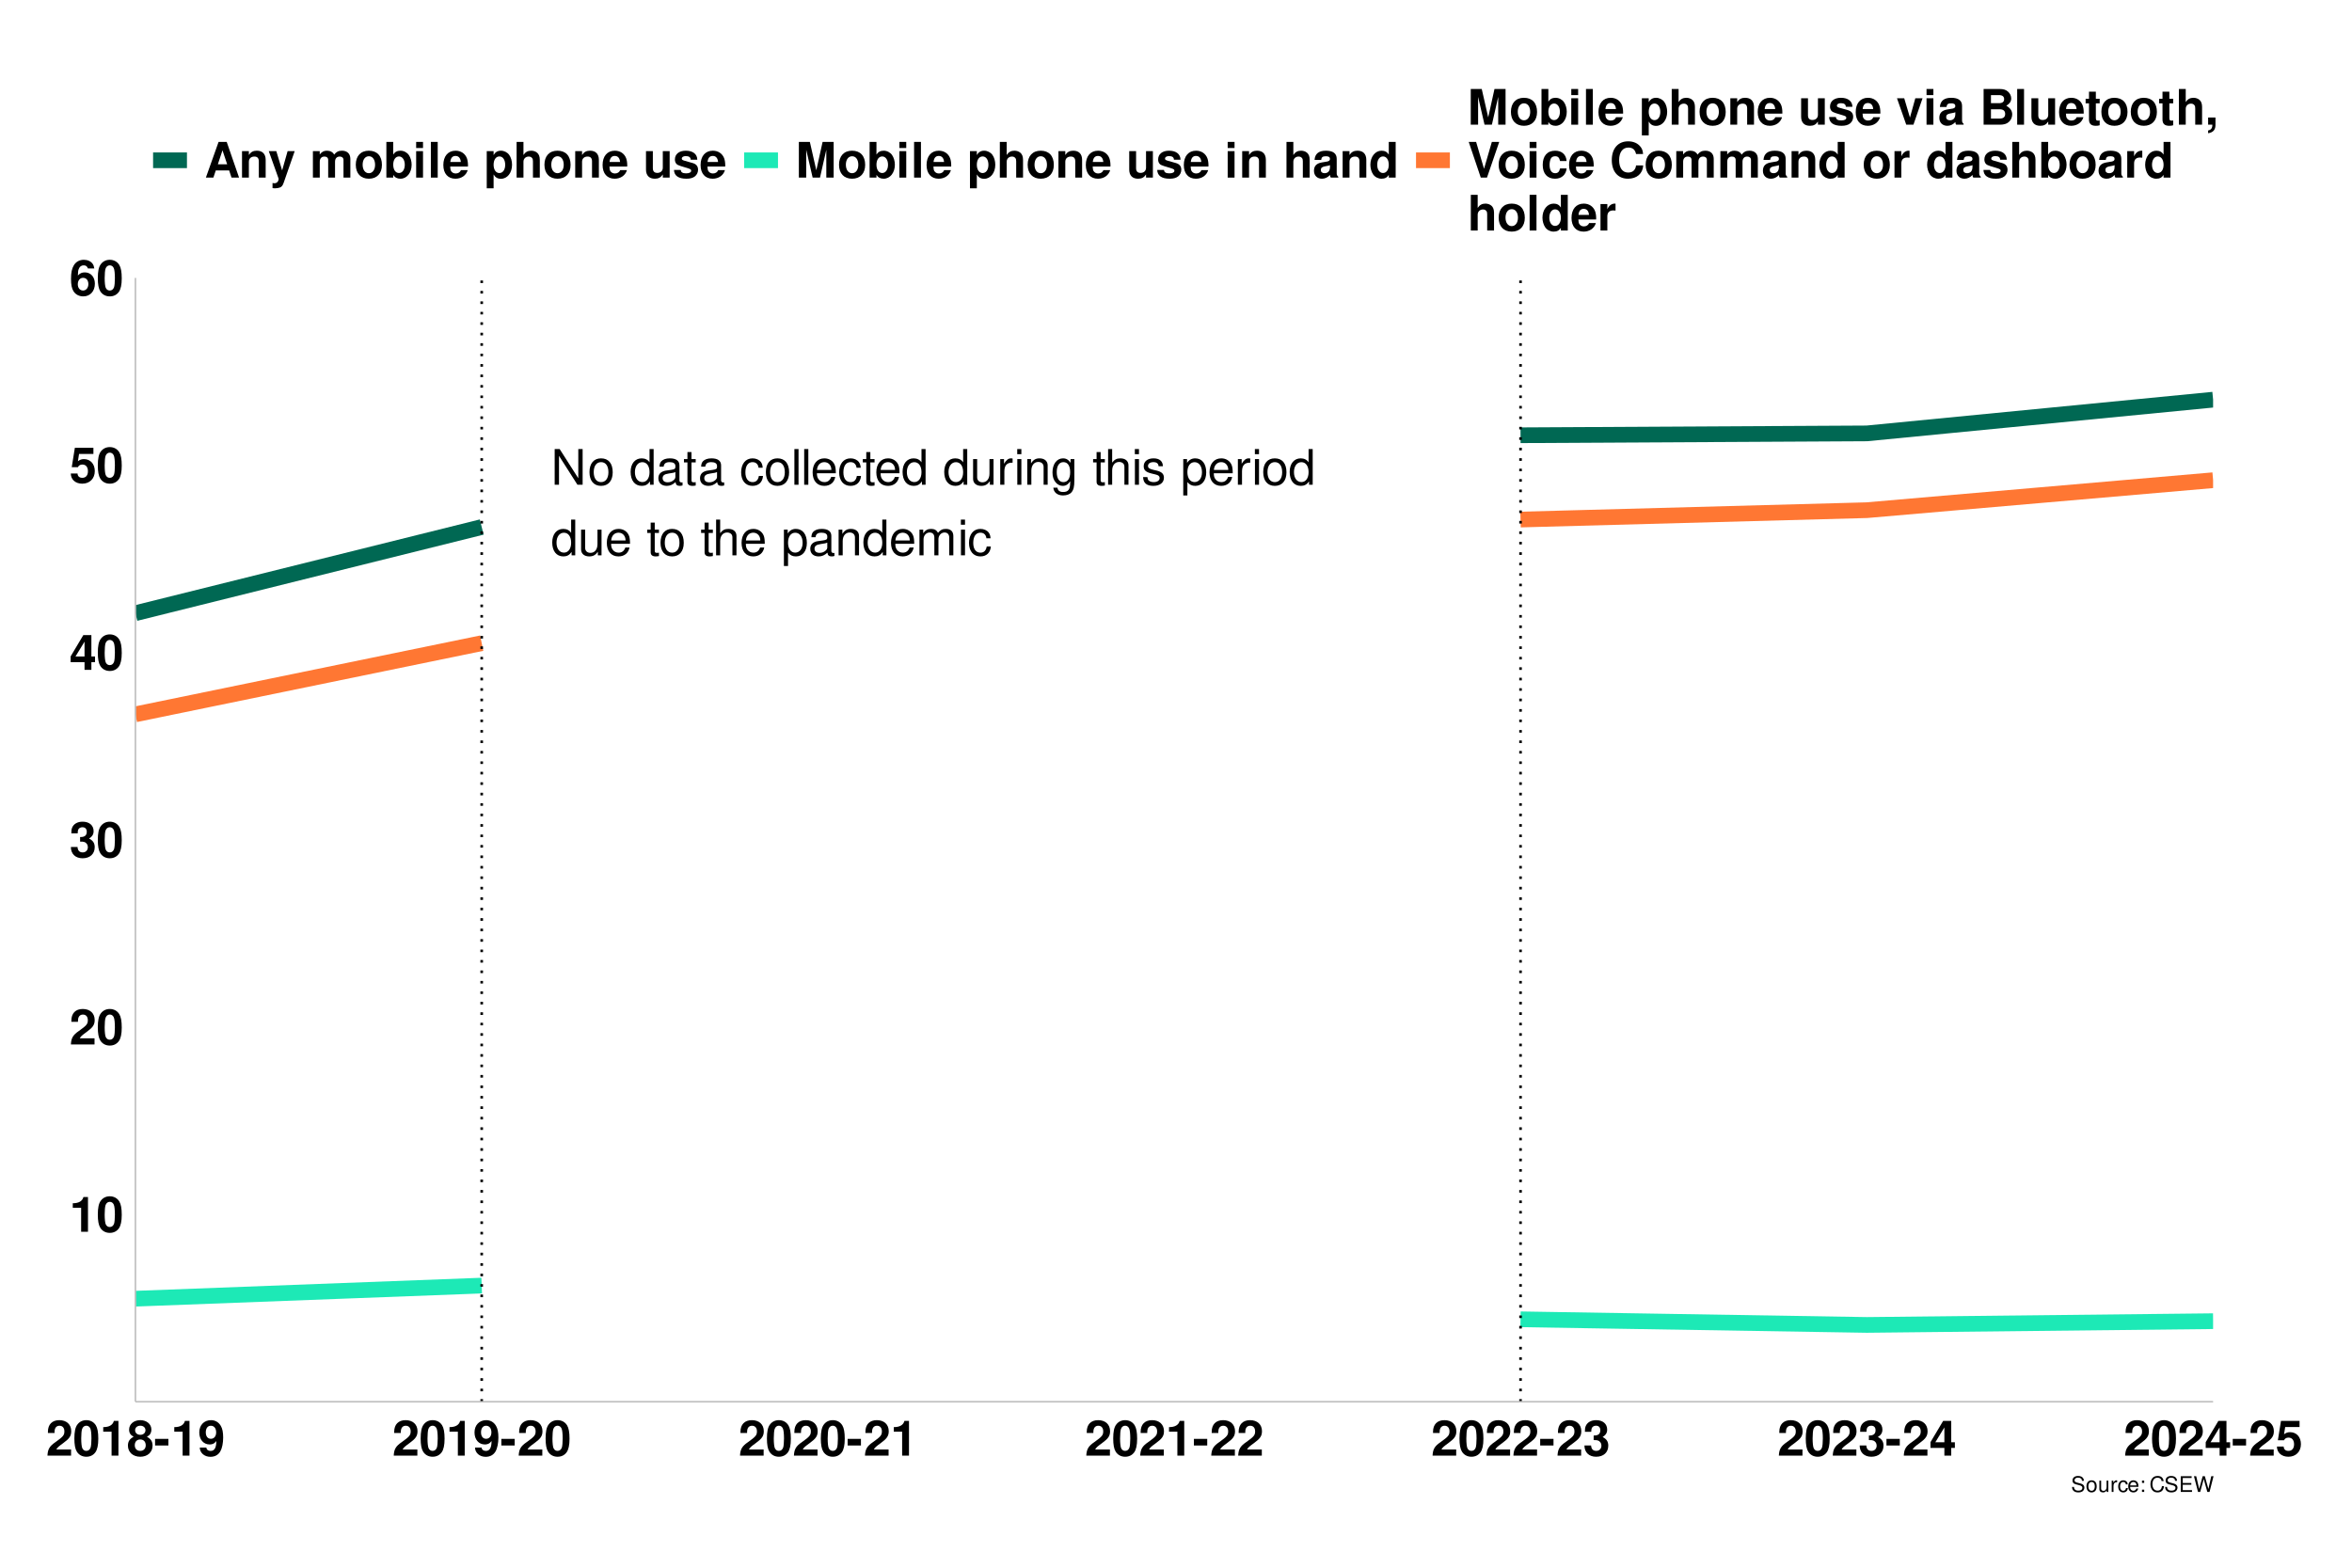 <?xml version="1.0" encoding="UTF-8"?>
<svg xmlns="http://www.w3.org/2000/svg" xmlns:xlink="http://www.w3.org/1999/xlink" width="960" height="640" viewBox="0 0 960 640">
<defs>
<g>
<g id="glyph-0-0">
<path d="M 12.922 -14.578 L 11.156 -14.578 L 11.156 -2.656 L 3.547 -14.578 L 1.516 -14.578 L 1.516 0 L 3.281 0 L 3.281 -11.812 L 10.812 0 L 12.922 0 Z M 12.922 -14.578 "/>
</g>
<g id="glyph-0-1">
<path d="M 5.438 -10.781 C 2.484 -10.781 0.719 -8.688 0.719 -5.156 C 0.719 -1.625 2.484 0.453 5.453 0.453 C 8.422 0.453 10.203 -1.641 10.203 -5.078 C 10.203 -8.719 8.484 -10.781 5.438 -10.781 Z M 5.453 -9.234 C 7.344 -9.234 8.453 -7.703 8.453 -5.094 C 8.453 -2.625 7.297 -1.078 5.453 -1.078 C 3.594 -1.078 2.453 -2.625 2.453 -5.156 C 2.453 -7.703 3.594 -9.234 5.453 -9.234 Z M 5.453 -9.234 "/>
</g>
<g id="glyph-0-2">
</g>
<g id="glyph-0-3">
<path d="M 9.906 -14.578 L 8.234 -14.578 L 8.234 -9.156 C 7.547 -10.219 6.422 -10.781 5.016 -10.781 C 2.297 -10.781 0.516 -8.594 0.516 -5.266 C 0.516 -1.719 2.234 0.453 5.078 0.453 C 6.516 0.453 7.516 -0.078 8.422 -1.375 L 8.422 0 L 9.906 0 Z M 5.297 -9.219 C 7.094 -9.219 8.234 -7.641 8.234 -5.125 C 8.234 -2.703 7.078 -1.094 5.312 -1.094 C 3.484 -1.094 2.266 -2.719 2.266 -5.156 C 2.266 -7.594 3.484 -9.219 5.297 -9.219 Z M 5.297 -9.219 "/>
</g>
<g id="glyph-0-4">
<path d="M 10.703 -0.984 C 10.516 -0.938 10.438 -0.938 10.344 -0.938 C 9.766 -0.938 9.438 -1.234 9.438 -1.766 L 9.438 -7.922 C 9.438 -9.781 8.078 -10.781 5.5 -10.781 C 3.953 -10.781 2.734 -10.344 2.016 -9.562 C 1.547 -9.016 1.344 -8.422 1.297 -7.375 L 2.984 -7.375 C 3.125 -8.656 3.875 -9.234 5.438 -9.234 C 6.953 -9.234 7.781 -8.688 7.781 -7.688 L 7.781 -7.234 C 7.766 -6.516 7.406 -6.266 6.047 -6.078 C 3.688 -5.781 3.312 -5.703 2.688 -5.438 C 1.453 -4.922 0.844 -4 0.844 -2.641 C 0.844 -0.734 2.156 0.453 4.281 0.453 C 5.594 0.453 6.656 0 7.844 -1.078 C 7.953 0 8.484 0.453 9.562 0.453 C 9.922 0.453 10.141 0.422 10.703 0.281 Z M 7.781 -3.297 C 7.781 -2.734 7.625 -2.406 7.125 -1.938 C 6.438 -1.312 5.625 -1 4.641 -1 C 3.344 -1 2.578 -1.625 2.578 -2.688 C 2.578 -3.781 3.297 -4.344 5.094 -4.594 C 6.875 -4.844 7.219 -4.922 7.781 -5.188 Z M 7.781 -3.297 "/>
</g>
<g id="glyph-0-5">
<path d="M 5.078 -10.484 L 3.359 -10.484 L 3.359 -13.359 L 1.703 -13.359 L 1.703 -10.484 L 0.281 -10.484 L 0.281 -9.125 L 1.703 -9.125 L 1.703 -1.203 C 1.703 -0.125 2.422 0.453 3.719 0.453 C 4.156 0.453 4.516 0.422 5.078 0.312 L 5.078 -1.078 C 4.844 -1.016 4.625 -1 4.281 -1 C 3.562 -1 3.359 -1.203 3.359 -1.938 L 3.359 -9.125 L 5.078 -9.125 Z M 5.078 -10.484 "/>
</g>
<g id="glyph-0-6">
<path d="M 9.422 -6.953 C 9.344 -7.984 9.125 -8.641 8.719 -9.219 C 8 -10.203 6.734 -10.781 5.281 -10.781 C 2.438 -10.781 0.625 -8.547 0.625 -5.062 C 0.625 -1.688 2.422 0.453 5.266 0.453 C 7.766 0.453 9.344 -1.047 9.547 -3.594 L 7.859 -3.594 C 7.578 -1.922 6.719 -1.078 5.297 -1.078 C 3.453 -1.078 2.359 -2.578 2.359 -5.062 C 2.359 -7.688 3.438 -9.234 5.266 -9.234 C 6.656 -9.234 7.547 -8.422 7.734 -6.953 Z M 9.422 -6.953 "/>
</g>
<g id="glyph-0-7">
<path d="M 3.047 -14.578 L 1.359 -14.578 L 1.359 0 L 3.047 0 Z M 3.047 -14.578 "/>
</g>
<g id="glyph-0-8">
<path d="M 10.266 -4.688 C 10.266 -6.281 10.141 -7.234 9.844 -8.016 C 9.156 -9.734 7.562 -10.781 5.594 -10.781 C 2.688 -10.781 0.797 -8.562 0.797 -5.094 C 0.797 -1.641 2.594 0.453 5.562 0.453 C 7.953 0.453 9.625 -0.906 10.047 -3.188 L 8.359 -3.188 C 7.906 -1.797 6.953 -1.078 5.625 -1.078 C 4.562 -1.078 3.656 -1.562 3.094 -2.438 C 2.703 -3.047 2.562 -3.641 2.547 -4.688 Z M 2.578 -6.047 C 2.719 -7.984 3.906 -9.234 5.578 -9.234 C 7.281 -9.234 8.453 -7.922 8.453 -6.047 Z M 2.578 -6.047 "/>
</g>
<g id="glyph-0-9">
<path d="M 9.641 0 L 9.641 -10.484 L 7.984 -10.484 L 7.984 -4.547 C 7.984 -2.406 6.859 -1 5.125 -1 C 3.797 -1 2.953 -1.797 2.953 -3.062 L 2.953 -10.484 L 1.297 -10.484 L 1.297 -2.406 C 1.297 -0.656 2.594 0.453 4.641 0.453 C 6.188 0.453 7.156 -0.078 8.141 -1.453 L 8.141 0 Z M 9.641 0 "/>
</g>
<g id="glyph-0-10">
<path d="M 1.375 -10.484 L 1.375 0 L 3.062 0 L 3.062 -5.438 C 3.078 -7.953 4.125 -9.078 6.422 -9.016 L 6.422 -10.719 C 6.141 -10.766 5.984 -10.781 5.781 -10.781 C 4.703 -10.781 3.875 -10.141 2.922 -8.578 L 2.922 -10.484 Z M 1.375 -10.484 "/>
</g>
<g id="glyph-0-11">
<path d="M 3 -10.484 L 1.344 -10.484 L 1.344 0 L 3 0 Z M 3 -14.578 L 1.312 -14.578 L 1.312 -12.484 L 3 -12.484 Z M 3 -14.578 "/>
</g>
<g id="glyph-0-12">
<path d="M 1.406 -10.484 L 1.406 0 L 3.078 0 L 3.078 -5.781 C 3.078 -7.922 4.203 -9.312 5.922 -9.312 C 7.234 -9.312 8.078 -8.516 8.078 -7.266 L 8.078 0 L 9.734 0 L 9.734 -7.922 C 9.734 -9.656 8.438 -10.781 6.422 -10.781 C 4.859 -10.781 3.859 -10.188 2.938 -8.719 L 2.938 -10.484 Z M 1.406 -10.484 "/>
</g>
<g id="glyph-0-13">
<path d="M 8.078 -10.484 L 8.078 -8.953 C 7.234 -10.219 6.312 -10.781 5 -10.781 C 2.453 -10.781 0.703 -8.422 0.703 -5.062 C 0.703 -3.297 1.125 -2.016 2.016 -0.953 C 2.797 -0.047 3.797 0.453 4.875 0.453 C 6.141 0.453 7.047 -0.094 7.922 -1.422 L 7.922 -0.875 C 7.922 1.922 7.141 2.953 5.062 2.953 C 3.641 2.953 2.906 2.406 2.734 1.203 L 1.047 1.203 C 1.203 3.141 2.734 4.359 5.016 4.359 C 6.562 4.359 7.844 3.859 8.516 3.016 C 9.312 2.047 9.625 0.734 9.625 -1.719 L 9.625 -10.484 Z M 5.156 -9.234 C 6.922 -9.234 7.922 -7.766 7.922 -5.094 C 7.922 -2.562 6.906 -1.078 5.156 -1.078 C 3.438 -1.078 2.438 -2.578 2.438 -5.156 C 2.438 -7.719 3.438 -9.234 5.156 -9.234 Z M 5.156 -9.234 "/>
</g>
<g id="glyph-0-14">
<path d="M 1.406 -14.578 L 1.406 0 L 3.062 0 L 3.062 -5.781 C 3.062 -7.922 4.188 -9.312 5.906 -9.312 C 6.453 -9.312 6.984 -9.156 7.375 -8.859 C 7.859 -8.5 8.062 -8 8.062 -7.266 L 8.062 0 L 9.719 0 L 9.719 -7.922 C 9.719 -9.688 8.453 -10.781 6.422 -10.781 C 4.938 -10.781 4.047 -10.312 3.062 -9.047 L 3.062 -14.578 Z M 1.406 -14.578 "/>
</g>
<g id="glyph-0-15">
<path d="M 8.766 -7.562 C 8.734 -9.625 7.375 -10.781 4.953 -10.781 C 2.516 -10.781 0.938 -9.516 0.938 -7.578 C 0.938 -5.938 1.781 -5.156 4.266 -4.562 L 5.812 -4.188 C 6.984 -3.906 7.438 -3.484 7.438 -2.734 C 7.438 -1.734 6.453 -1.078 5 -1.078 C 4.094 -1.078 3.344 -1.344 2.922 -1.781 C 2.656 -2.078 2.547 -2.375 2.438 -3.125 L 0.688 -3.125 C 0.766 -0.703 2.125 0.453 4.859 0.453 C 7.5 0.453 9.188 -0.844 9.188 -2.859 C 9.188 -4.422 8.297 -5.281 6.219 -5.781 L 4.625 -6.156 C 3.266 -6.484 2.688 -6.922 2.688 -7.656 C 2.688 -8.641 3.547 -9.234 4.906 -9.234 C 6.234 -9.234 6.953 -8.656 7 -7.562 Z M 8.766 -7.562 "/>
</g>
<g id="glyph-0-16">
<path d="M 1.078 4.359 L 2.766 4.359 L 2.766 -1.094 C 3.641 -0.016 4.625 0.453 5.984 0.453 C 8.703 0.453 10.453 -1.719 10.453 -5.062 C 10.453 -8.578 8.734 -10.781 5.953 -10.781 C 4.547 -10.781 3.406 -10.141 2.625 -8.906 L 2.625 -10.484 L 1.078 -10.484 Z M 5.688 -9.219 C 7.516 -9.219 8.719 -7.594 8.719 -5.094 C 8.719 -2.719 7.5 -1.094 5.688 -1.094 C 3.906 -1.094 2.766 -2.703 2.766 -5.156 C 2.766 -7.625 3.906 -9.219 5.688 -9.219 Z M 5.688 -9.219 "/>
</g>
<g id="glyph-0-17">
<path d="M 1.406 -10.484 L 1.406 0 L 3.078 0 L 3.078 -6.578 C 3.078 -8.094 4.188 -9.312 5.547 -9.312 C 6.781 -9.312 7.484 -8.562 7.484 -7.219 L 7.484 0 L 9.156 0 L 9.156 -6.578 C 9.156 -8.094 10.266 -9.312 11.625 -9.312 C 12.844 -9.312 13.562 -8.547 13.562 -7.219 L 13.562 0 L 15.234 0 L 15.234 -7.859 C 15.234 -9.734 14.156 -10.781 12.203 -10.781 C 10.797 -10.781 9.953 -10.359 8.984 -9.188 C 8.359 -10.297 7.516 -10.781 6.156 -10.781 C 4.766 -10.781 3.812 -10.266 2.938 -9 L 2.938 -10.484 Z M 1.406 -10.484 "/>
</g>
<g id="glyph-1-0">
<path d="M 4.766 -9.781 L 4.766 0 L 7.562 0 L 7.562 -14.188 L 5.703 -14.188 C 5.266 -12.5 3.797 -11.641 1.359 -11.641 L 1.359 -9.781 Z M 4.766 -9.781 "/>
</g>
<g id="glyph-1-1">
<path d="M 5.453 -14.484 C 3.938 -14.484 2.641 -13.844 1.781 -12.656 C 0.953 -11.562 0.578 -9.766 0.578 -7 C 0.578 -4.484 0.906 -2.719 1.578 -1.641 C 2.422 -0.281 3.797 0.453 5.453 0.453 C 7 0.453 8.266 -0.156 9.141 -1.344 C 9.938 -2.438 10.344 -4.266 10.344 -6.922 C 10.344 -9.516 10.016 -11.281 9.344 -12.375 C 8.5 -13.734 7.125 -14.484 5.453 -14.484 Z M 5.453 -12.219 C 6.188 -12.219 6.766 -11.812 7.094 -11.078 C 7.375 -10.484 7.547 -8.938 7.547 -6.984 C 7.547 -5.375 7.406 -3.812 7.188 -3.234 C 6.859 -2.406 6.266 -1.938 5.453 -1.938 C 4.719 -1.938 4.156 -2.312 3.812 -3.047 C 3.547 -3.641 3.375 -5.125 3.375 -7.016 C 3.375 -8.703 3.516 -10.297 3.734 -10.875 C 4.047 -11.734 4.656 -12.219 5.453 -12.219 Z M 5.453 -12.219 "/>
</g>
<g id="glyph-1-2">
<path d="M 10.234 -2.5 L 4.219 -2.5 C 4.594 -3.266 5.047 -3.688 7.125 -5.188 C 9.578 -6.984 10.297 -8.047 10.297 -9.984 C 10.297 -12.719 8.406 -14.484 5.438 -14.484 C 2.5 -14.484 0.781 -12.734 0.781 -9.734 L 0.781 -9.234 L 3.484 -9.234 L 3.484 -9.703 C 3.484 -11.281 4.219 -12.203 5.5 -12.203 C 6.734 -12.203 7.5 -11.344 7.5 -9.922 C 7.5 -8.344 7.016 -7.766 3.859 -5.516 C 1.453 -3.875 0.719 -2.641 0.594 0 L 10.234 0 Z M 10.234 -2.5 "/>
</g>
<g id="glyph-1-3">
<path d="M 4.344 -6.344 C 5.422 -6.344 5.484 -6.344 5.984 -6.203 C 6.922 -5.938 7.516 -5.125 7.516 -4.078 C 7.516 -2.812 6.641 -1.938 5.422 -1.938 C 4.094 -1.938 3.375 -2.703 3.297 -4.156 L 0.578 -4.156 C 0.594 -1.312 2.438 0.453 5.359 0.453 C 8.375 0.453 10.312 -1.312 10.312 -4.078 C 10.312 -5.734 9.594 -6.812 8 -7.594 C 9.297 -8.422 9.859 -9.312 9.859 -10.625 C 9.859 -12.984 8.094 -14.484 5.359 -14.484 C 3.297 -14.484 1.719 -13.578 1.094 -12.047 C 0.844 -11.359 0.766 -10.906 0.766 -9.719 L 3.359 -9.719 C 3.375 -10.484 3.438 -10.859 3.578 -11.219 C 3.844 -11.844 4.484 -12.219 5.297 -12.219 C 6.422 -12.219 7.062 -11.547 7.062 -10.359 C 7.062 -8.922 6.234 -8.219 4.578 -8.219 L 4.344 -8.219 Z M 4.344 -6.344 "/>
</g>
<g id="glyph-1-4">
<path d="M 10.438 -5.453 L 8.953 -5.453 L 8.953 -14.188 L 5.656 -14.188 L 0.484 -5.5 L 0.484 -3.141 L 6.156 -3.141 L 6.156 0 L 8.953 0 L 8.953 -3.141 L 10.438 -3.141 Z M 6.156 -5.453 L 2.453 -5.453 L 6.156 -11.516 Z M 6.156 -5.453 "/>
</g>
<g id="glyph-1-5">
<path d="M 9.781 -14.188 L 2.203 -14.188 L 0.938 -6.281 L 3.453 -6.281 C 3.766 -6.984 4.406 -7.359 5.266 -7.359 C 6.688 -7.359 7.547 -6.344 7.547 -4.625 C 7.547 -2.953 6.688 -1.938 5.266 -1.938 C 4.047 -1.938 3.359 -2.562 3.297 -3.703 L 0.547 -3.703 C 0.578 -1.219 2.453 0.453 5.219 0.453 C 8.266 0.453 10.344 -1.625 10.344 -4.688 C 10.344 -7.594 8.547 -9.578 5.922 -9.578 C 4.984 -9.578 4.281 -9.344 3.453 -8.719 L 3.922 -11.688 L 9.781 -11.688 Z M 9.781 -14.188 "/>
</g>
<g id="glyph-1-6">
<path d="M 10.141 -10.953 C 10 -11.875 9.812 -12.344 9.453 -12.859 C 8.719 -13.875 7.422 -14.484 5.875 -14.484 C 4.125 -14.484 2.688 -13.703 1.812 -12.281 C 0.984 -10.906 0.641 -9.312 0.641 -6.734 C 0.641 -4.297 0.938 -2.781 1.656 -1.641 C 2.484 -0.312 3.953 0.453 5.641 0.453 C 8.453 0.453 10.375 -1.641 10.375 -4.734 C 10.375 -7.453 8.703 -9.344 6.266 -9.344 C 5.094 -9.344 4.312 -9 3.438 -8.078 L 3.453 -8.375 C 3.5 -9.703 3.562 -10.125 3.766 -10.656 C 4.141 -11.703 4.812 -12.219 5.797 -12.219 C 6.703 -12.219 7.188 -11.859 7.547 -10.953 Z M 5.562 -7.125 C 6.875 -7.125 7.719 -6.125 7.719 -4.547 C 7.719 -3.047 6.797 -1.938 5.562 -1.938 C 4.281 -1.938 3.406 -2.984 3.406 -4.5 C 3.406 -6.047 4.281 -7.125 5.562 -7.125 Z M 5.562 -7.125 "/>
</g>
<g id="glyph-1-7">
<path d="M 8.188 -7.719 C 8.656 -7.984 8.875 -8.125 9.094 -8.312 C 9.688 -8.859 10.016 -9.719 10.016 -10.641 C 10.016 -12.859 8.094 -14.484 5.484 -14.484 C 2.844 -14.484 0.922 -12.859 0.922 -10.625 C 0.922 -9.266 1.484 -8.406 2.766 -7.719 C 1.125 -6.812 0.438 -5.766 0.438 -4.078 C 0.438 -1.406 2.5 0.453 5.484 0.453 C 8.438 0.453 10.5 -1.406 10.5 -4.078 C 10.5 -5.766 9.812 -6.812 8.188 -7.719 Z M 5.5 -12.219 C 6.734 -12.219 7.594 -11.453 7.594 -10.359 C 7.594 -9.281 6.719 -8.5 5.5 -8.5 C 4.234 -8.5 3.375 -9.266 3.375 -10.375 C 3.375 -11.453 4.234 -12.219 5.5 -12.219 Z M 5.453 -6.594 C 6.844 -6.594 7.703 -5.688 7.703 -4.203 C 7.703 -2.844 6.812 -1.938 5.453 -1.938 C 4.094 -1.938 3.234 -2.844 3.234 -4.234 C 3.234 -5.688 4.094 -6.594 5.453 -6.594 Z M 5.453 -6.594 "/>
</g>
<g id="glyph-1-8">
<path d="M 5.953 -6.844 L 0.516 -6.844 L 0.516 -4.141 L 5.953 -4.141 Z M 5.953 -6.844 "/>
</g>
<g id="glyph-1-9">
<path d="M 0.766 -3.297 C 0.812 -1.125 2.656 0.484 5.094 0.484 C 6.922 0.484 8.297 -0.281 9.141 -1.719 C 9.875 -2.984 10.312 -5.125 10.312 -7.406 C 10.312 -9.484 10 -11.078 9.344 -12.156 C 8.438 -13.688 7.047 -14.484 5.344 -14.484 C 2.5 -14.484 0.562 -12.438 0.562 -9.484 C 0.562 -6.562 2.281 -4.562 4.797 -4.562 C 5.516 -4.562 6.203 -4.766 6.641 -5.078 C 6.906 -5.266 7.062 -5.438 7.516 -5.953 C 7.516 -3.219 6.766 -1.922 5.188 -1.922 C 4.188 -1.922 3.516 -2.453 3.453 -3.297 Z M 5.266 -12.203 C 6.625 -12.203 7.453 -11.156 7.453 -9.484 C 7.453 -7.922 6.594 -6.875 5.297 -6.875 C 4.016 -6.875 3.219 -7.875 3.219 -9.516 C 3.219 -11.156 4 -12.203 5.266 -12.203 Z M 5.266 -12.203 "/>
</g>
<g id="glyph-1-10">
<path d="M 10.016 -2.938 L 10.984 0 L 14.062 0 L 9.016 -14.578 L 5.703 -14.578 L 0.516 0 L 3.578 0 L 4.562 -2.938 Z M 9.203 -5.438 L 5.406 -5.438 L 7.297 -11.141 Z M 9.203 -5.438 "/>
</g>
<g id="glyph-1-11">
<path d="M 1.266 -10.797 L 1.266 0 L 4.062 0 L 4.062 -6.484 C 4.062 -7.766 4.938 -8.594 6.312 -8.594 C 7.516 -8.594 8.125 -7.938 8.125 -6.656 L 8.125 0 L 10.922 0 L 10.922 -7.234 C 10.922 -9.641 9.625 -10.984 7.297 -10.984 C 5.844 -10.984 4.859 -10.453 4.062 -9.234 L 4.062 -10.797 Z M 1.266 -10.797 "/>
</g>
<g id="glyph-1-12">
<path d="M 7.875 -10.797 L 5.641 -2.938 L 3.266 -10.797 L 0.188 -10.797 L 4.203 0.438 C 4.203 1.562 3.5 2.312 2.453 2.312 C 2.234 2.312 2.062 2.281 1.719 2.203 L 1.719 4.297 C 2.141 4.359 2.375 4.375 2.719 4.375 C 3.438 4.375 4.234 4.234 4.734 4.047 C 5.516 3.719 5.859 3.281 6.312 1.984 L 10.766 -10.797 Z M 7.875 -10.797 "/>
</g>
<g id="glyph-1-13">
</g>
<g id="glyph-1-14">
<path d="M 1.203 -10.797 L 1.203 0 L 4 0 L 4 -6.484 C 4 -7.812 4.719 -8.594 5.922 -8.594 C 6.859 -8.594 7.438 -8.062 7.438 -7.203 L 7.438 0 L 10.234 0 L 10.234 -6.484 C 10.234 -7.797 10.953 -8.594 12.156 -8.594 C 13.094 -8.594 13.688 -8.062 13.688 -7.203 L 13.688 0 L 16.484 0 L 16.484 -7.641 C 16.484 -9.734 15.203 -10.984 13.047 -10.984 C 11.656 -10.984 10.719 -10.5 9.875 -9.375 C 9.359 -10.406 8.281 -10.984 6.938 -10.984 C 5.703 -10.984 4.906 -10.578 3.984 -9.453 L 3.984 -10.797 Z M 1.203 -10.797 "/>
</g>
<g id="glyph-1-15">
<path d="M 6.016 -10.984 C 2.719 -10.984 0.703 -8.797 0.703 -5.266 C 0.703 -1.703 2.719 0.453 6.047 0.453 C 9.344 0.453 11.375 -1.703 11.375 -5.188 C 11.375 -8.844 9.406 -10.984 6.016 -10.984 Z M 6.047 -8.719 C 7.578 -8.719 8.578 -7.344 8.578 -5.219 C 8.578 -3.203 7.547 -1.797 6.047 -1.797 C 4.516 -1.797 3.5 -3.188 3.5 -5.266 C 3.5 -7.344 4.516 -8.719 6.047 -8.719 Z M 6.047 -8.719 "/>
</g>
<g id="glyph-1-16">
<path d="M 1.188 -14.578 L 1.188 0 L 3.984 0 L 3.984 -1.094 C 4.656 -0.047 5.594 0.453 6.953 0.453 C 9.547 0.453 11.5 -2 11.5 -5.266 C 11.5 -6.719 11.062 -8.203 10.344 -9.234 C 9.594 -10.297 8.281 -10.984 6.953 -10.984 C 5.594 -10.984 4.656 -10.484 3.984 -9.406 L 3.984 -14.578 Z M 6.344 -8.641 C 7.719 -8.641 8.703 -7.234 8.703 -5.234 C 8.703 -3.266 7.734 -1.875 6.344 -1.875 C 4.922 -1.875 3.984 -3.219 3.984 -5.297 C 3.984 -7.281 4.938 -8.641 6.344 -8.641 Z M 6.344 -8.641 "/>
</g>
<g id="glyph-1-17">
<path d="M 4.141 -10.797 L 1.344 -10.797 L 1.344 0 L 4.141 0 Z M 4.141 -14.578 L 1.344 -14.578 L 1.344 -12.078 L 4.141 -12.078 Z M 4.141 -14.578 "/>
</g>
<g id="glyph-1-18">
<path d="M 4.141 -14.578 L 1.344 -14.578 L 1.344 0 L 4.141 0 Z M 4.141 -14.578 "/>
</g>
<g id="glyph-1-19">
<path d="M 10.484 -4.516 C 10.5 -4.766 10.5 -4.859 10.5 -5 C 10.5 -6.078 10.344 -7.078 10.078 -7.844 C 9.359 -9.797 7.625 -10.984 5.438 -10.984 C 2.344 -10.984 0.438 -8.734 0.438 -5.125 C 0.438 -1.656 2.312 0.453 5.375 0.453 C 7.797 0.453 9.766 -0.906 10.375 -3.047 L 7.625 -3.047 C 7.281 -2.188 6.5 -1.688 5.484 -1.688 C 4.688 -1.688 4.047 -2.016 3.641 -2.625 C 3.375 -3.016 3.281 -3.5 3.234 -4.516 Z M 3.281 -6.375 C 3.453 -8.047 4.156 -8.844 5.406 -8.844 C 6.688 -8.844 7.438 -7.984 7.578 -6.375 Z M 3.281 -6.375 "/>
</g>
<g id="glyph-1-20">
<path d="M 3.953 -10.797 L 1.156 -10.797 L 1.156 4.359 L 3.953 4.359 L 3.953 -1.281 C 4.641 -0.078 5.594 0.484 6.953 0.484 C 9.562 0.484 11.484 -1.953 11.484 -5.234 C 11.484 -6.766 11.047 -8.281 10.312 -9.281 C 9.594 -10.297 8.266 -10.984 6.953 -10.984 C 5.594 -10.984 4.641 -10.406 3.953 -9.203 Z M 6.312 -8.641 C 7.734 -8.641 8.688 -7.281 8.688 -5.203 C 8.688 -3.219 7.719 -1.859 6.312 -1.859 C 4.906 -1.859 3.953 -3.219 3.953 -5.234 C 3.953 -7.281 4.906 -8.641 6.312 -8.641 Z M 6.312 -8.641 "/>
</g>
<g id="glyph-1-21">
<path d="M 1.344 -14.578 L 1.344 0 L 4.141 0 L 4.141 -6.484 C 4.141 -7.719 5.047 -8.594 6.297 -8.594 C 6.922 -8.594 7.375 -8.375 7.703 -7.938 C 7.953 -7.578 8.016 -7.281 8.016 -6.594 L 8.016 0 L 10.812 0 L 10.812 -7.234 C 10.812 -8.578 10.453 -9.547 9.719 -10.156 C 9.094 -10.688 8.203 -10.984 7.297 -10.984 C 5.922 -10.984 4.922 -10.438 4.141 -9.234 L 4.141 -14.578 Z M 1.344 -14.578 "/>
</g>
<g id="glyph-1-22">
<path d="M 10.812 0 L 10.812 -10.797 L 8.016 -10.797 L 8.016 -4.047 C 8.016 -2.766 7.141 -1.922 5.766 -1.922 C 4.562 -1.922 3.953 -2.562 3.953 -3.859 L 3.953 -10.797 L 1.156 -10.797 L 1.156 -3.281 C 1.156 -0.875 2.453 0.453 4.781 0.453 C 6.234 0.453 7.219 -0.062 8.016 -1.281 L 8.016 0 Z M 10.812 0 "/>
</g>
<g id="glyph-1-23">
<path d="M 10.094 -7.312 C 10.062 -9.594 8.297 -10.984 5.406 -10.984 C 2.656 -10.984 0.953 -9.594 0.953 -7.375 C 0.953 -6.656 1.188 -6.047 1.562 -5.625 C 1.938 -5.234 2.281 -5.062 3.312 -4.719 L 6.656 -3.688 C 7.359 -3.453 7.594 -3.234 7.594 -2.797 C 7.594 -2.141 6.812 -1.734 5.516 -1.734 C 4.781 -1.734 4.219 -1.859 3.859 -2.125 C 3.562 -2.344 3.438 -2.562 3.312 -3.141 L 0.578 -3.141 C 0.656 -0.766 2.406 0.453 5.688 0.453 C 7.188 0.453 8.312 0.141 9.125 -0.5 C 9.922 -1.141 10.406 -2.141 10.406 -3.203 C 10.406 -4.594 9.703 -5.5 8.281 -5.922 L 4.734 -6.938 C 3.953 -7.188 3.766 -7.344 3.766 -7.781 C 3.766 -8.375 4.406 -8.781 5.375 -8.781 C 6.719 -8.781 7.375 -8.297 7.406 -7.312 Z M 10.094 -7.312 "/>
</g>
<g id="glyph-1-24">
<path d="M 4.312 -11.359 L 6.938 0 L 9.938 0 L 12.516 -11.359 L 12.516 0 L 15.516 0 L 15.516 -14.578 L 11 -14.578 L 8.438 -2.984 L 5.797 -14.578 L 1.312 -14.578 L 1.312 0 L 4.312 0 Z M 4.312 -11.359 "/>
</g>
<g id="glyph-1-25">
<path d="M 10.484 -0.344 C 10 -0.797 9.844 -1.125 9.844 -1.656 L 9.844 -7.656 C 9.844 -9.859 8.344 -10.984 5.422 -10.984 C 2.5 -10.984 0.984 -9.734 0.797 -7.234 L 3.5 -7.234 C 3.641 -8.359 4.094 -8.719 5.484 -8.719 C 6.562 -8.719 7.094 -8.359 7.094 -7.641 C 7.094 -7.281 6.922 -6.984 6.625 -6.797 C 6.234 -6.594 6.234 -6.594 4.859 -6.375 L 3.734 -6.188 C 1.594 -5.812 0.562 -4.719 0.562 -2.781 C 0.562 -0.844 1.859 0.453 3.844 0.453 C 5.047 0.453 6.125 -0.047 7.125 -1.078 C 7.125 -0.516 7.188 -0.312 7.438 0 L 10.484 0 Z M 7.094 -4.344 C 7.094 -2.719 6.297 -1.797 4.875 -1.797 C 3.938 -1.797 3.359 -2.297 3.359 -3.094 C 3.359 -3.938 3.797 -4.344 4.953 -4.578 L 5.922 -4.766 C 6.656 -4.906 6.781 -4.938 7.094 -5.094 Z M 7.094 -4.344 "/>
</g>
<g id="glyph-1-26">
<path d="M 8.094 0 L 10.906 0 L 10.906 -14.578 L 8.094 -14.578 L 8.094 -9.406 C 7.406 -10.484 6.484 -10.984 5.125 -10.984 C 2.547 -10.984 0.578 -8.5 0.578 -5.234 C 0.578 -3.781 1.016 -2.297 1.734 -1.266 C 2.484 -0.203 3.797 0.453 5.125 0.453 C 6.484 0.453 7.406 -0.016 8.094 -1.094 Z M 5.734 -8.641 C 7.156 -8.641 8.094 -7.281 8.094 -5.203 C 8.094 -3.234 7.141 -1.875 5.734 -1.875 C 4.344 -1.875 3.375 -3.266 3.375 -5.234 C 3.375 -7.266 4.344 -8.641 5.734 -8.641 Z M 5.734 -8.641 "/>
</g>
<g id="glyph-1-27">
<path d="M 7 0 L 10.719 -10.797 L 7.766 -10.797 L 5.578 -2.906 L 3.234 -10.797 L 0.281 -10.797 L 4.062 0 Z M 7 0 "/>
</g>
<g id="glyph-1-28">
<path d="M 1.641 0 L 8.203 0 C 9.875 0 11 -0.312 11.875 -1.062 C 12.766 -1.797 13.312 -3.016 13.312 -4.203 C 13.312 -5.641 12.562 -6.781 10.906 -7.734 C 12.344 -8.656 12.906 -9.5 12.906 -10.734 C 12.906 -11.766 12.406 -12.797 11.578 -13.516 C 10.719 -14.266 9.703 -14.578 8.141 -14.578 L 1.641 -14.578 Z M 4.641 -12.078 L 7.906 -12.078 C 9.297 -12.078 10.016 -11.516 10.016 -10.438 C 10.016 -9.344 9.297 -8.781 7.906 -8.781 L 4.641 -8.781 Z M 4.641 -6.281 L 8.219 -6.281 C 9.688 -6.281 10.438 -5.641 10.438 -4.375 C 10.438 -3.141 9.688 -2.5 8.219 -2.5 L 4.641 -2.5 Z M 4.641 -6.281 "/>
</g>
<g id="glyph-1-29">
<path d="M 6.016 -10.578 L 4.453 -10.578 L 4.453 -13.484 L 1.656 -13.484 L 1.656 -10.578 L 0.281 -10.578 L 0.281 -8.719 L 1.656 -8.719 L 1.656 -2.078 C 1.656 -0.375 2.562 0.453 4.406 0.453 C 5.047 0.453 5.5 0.406 6.016 0.234 L 6.016 -1.719 C 5.734 -1.688 5.594 -1.656 5.375 -1.656 C 4.641 -1.656 4.453 -1.875 4.453 -2.844 L 4.453 -8.719 L 6.016 -8.719 Z M 6.016 -10.578 "/>
</g>
<g id="glyph-1-30">
<path d="M 1.281 -2.922 L 1.281 0 L 3 0 C 3.047 1.359 2.484 2.141 1.281 2.359 L 1.281 3.484 C 3.422 3.156 4.359 2.016 4.281 -0.188 L 4.281 -2.922 Z M 1.281 -2.922 "/>
</g>
<g id="glyph-1-31">
<path d="M 7.938 0 L 12.938 -14.578 L 9.922 -14.578 L 6.734 -3.594 L 3.5 -14.578 L 0.484 -14.578 L 5.406 0 Z M 7.938 0 "/>
</g>
<g id="glyph-1-32">
<path d="M 10.438 -6.766 C 10.234 -9.406 8.5 -10.984 5.781 -10.984 C 2.547 -10.984 0.688 -8.859 0.688 -5.188 C 0.688 -1.625 2.547 0.453 5.734 0.453 C 8.359 0.453 10.188 -1.156 10.438 -3.734 L 7.766 -3.734 C 7.422 -2.344 6.859 -1.797 5.734 -1.797 C 4.312 -1.797 3.484 -3.062 3.484 -5.188 C 3.484 -6.219 3.688 -7.156 4.016 -7.797 C 4.344 -8.406 4.953 -8.719 5.766 -8.719 C 6.906 -8.719 7.438 -8.188 7.766 -6.766 Z M 10.438 -6.766 "/>
</g>
<g id="glyph-1-33">
<path d="M 13.641 -9.641 C 13.547 -10.906 13.281 -11.703 12.656 -12.516 C 11.547 -14 9.734 -14.812 7.562 -14.812 C 3.438 -14.812 0.875 -11.875 0.875 -7.156 C 0.875 -2.453 3.422 0.453 7.484 0.453 C 11.125 0.453 13.516 -1.641 13.703 -4.984 L 10.781 -4.984 C 10.578 -3.125 9.422 -2.062 7.562 -2.062 C 5.234 -2.062 3.875 -3.938 3.875 -7.125 C 3.875 -10.344 5.297 -12.266 7.656 -12.266 C 9.406 -12.266 10.375 -11.422 10.781 -9.641 Z M 13.641 -9.641 "/>
</g>
<g id="glyph-1-34">
<path d="M 1.266 -10.797 L 1.266 0 L 4.062 0 L 4.062 -5.734 C 4.062 -7.375 4.875 -8.203 6.516 -8.203 C 6.812 -8.203 7.016 -8.188 7.406 -8.125 L 7.406 -10.953 C 7.234 -10.984 7.188 -10.984 7.062 -10.984 C 5.781 -10.984 4.688 -10.141 4.062 -8.688 L 4.062 -10.797 Z M 1.266 -10.797 "/>
</g>
<g id="glyph-2-0">
<path d="M 5.25 -4.531 C 5.25 -4.969 5.219 -5.094 5.078 -5.391 C 4.719 -6.125 3.969 -6.516 2.891 -6.516 C 1.484 -6.516 0.609 -5.797 0.609 -4.641 C 0.609 -3.859 1.031 -3.359 1.875 -3.141 L 3.469 -2.719 C 4.281 -2.5 4.641 -2.188 4.641 -1.688 C 4.641 -1.344 4.453 -0.984 4.188 -0.797 C 3.938 -0.609 3.531 -0.516 3.016 -0.516 C 2.312 -0.516 1.844 -0.688 1.531 -1.062 C 1.297 -1.344 1.188 -1.641 1.203 -2.047 L 0.422 -2.047 C 0.438 -1.453 0.547 -1.062 0.797 -0.719 C 1.234 -0.109 1.984 0.203 2.953 0.203 C 3.719 0.203 4.344 0.031 4.766 -0.297 C 5.188 -0.641 5.469 -1.203 5.469 -1.766 C 5.469 -2.547 4.969 -3.125 4.094 -3.375 L 2.484 -3.797 C 1.719 -4.016 1.438 -4.25 1.438 -4.75 C 1.438 -5.406 2 -5.828 2.875 -5.828 C 3.891 -5.828 4.453 -5.375 4.469 -4.531 Z M 5.25 -4.531 "/>
</g>
<g id="glyph-2-1">
<path d="M 2.391 -4.734 C 1.094 -4.734 0.312 -3.812 0.312 -2.266 C 0.312 -0.719 1.094 0.203 2.406 0.203 C 3.703 0.203 4.484 -0.719 4.484 -2.234 C 4.484 -3.828 3.734 -4.734 2.391 -4.734 Z M 2.406 -4.062 C 3.234 -4.062 3.719 -3.391 3.719 -2.25 C 3.719 -1.156 3.203 -0.469 2.406 -0.469 C 1.578 -0.469 1.078 -1.156 1.078 -2.266 C 1.078 -3.391 1.578 -4.062 2.406 -4.062 Z M 2.406 -4.062 "/>
</g>
<g id="glyph-2-2">
<path d="M 4.234 0 L 4.234 -4.609 L 3.516 -4.609 L 3.516 -2 C 3.516 -1.062 3.016 -0.438 2.25 -0.438 C 1.672 -0.438 1.297 -0.797 1.297 -1.344 L 1.297 -4.609 L 0.578 -4.609 L 0.578 -1.062 C 0.578 -0.297 1.141 0.203 2.047 0.203 C 2.719 0.203 3.156 -0.031 3.578 -0.641 L 3.578 0 Z M 4.234 0 "/>
</g>
<g id="glyph-2-3">
<path d="M 0.609 -4.609 L 0.609 0 L 1.344 0 L 1.344 -2.391 C 1.359 -3.5 1.812 -4 2.828 -3.969 L 2.828 -4.719 C 2.703 -4.734 2.625 -4.734 2.547 -4.734 C 2.062 -4.734 1.703 -4.453 1.281 -3.781 L 1.281 -4.609 Z M 0.609 -4.609 "/>
</g>
<g id="glyph-2-4">
<path d="M 4.141 -3.062 C 4.109 -3.516 4.016 -3.797 3.828 -4.062 C 3.516 -4.484 2.969 -4.734 2.328 -4.734 C 1.078 -4.734 0.266 -3.75 0.266 -2.219 C 0.266 -0.734 1.062 0.203 2.312 0.203 C 3.406 0.203 4.109 -0.453 4.203 -1.578 L 3.453 -1.578 C 3.328 -0.844 2.953 -0.469 2.328 -0.469 C 1.516 -0.469 1.031 -1.141 1.031 -2.219 C 1.031 -3.375 1.516 -4.062 2.312 -4.062 C 2.922 -4.062 3.312 -3.703 3.406 -3.062 Z M 4.141 -3.062 "/>
</g>
<g id="glyph-2-5">
<path d="M 4.516 -2.062 C 4.516 -2.766 4.453 -3.188 4.328 -3.531 C 4.031 -4.281 3.328 -4.734 2.469 -4.734 C 1.172 -4.734 0.359 -3.766 0.359 -2.25 C 0.359 -0.719 1.141 0.203 2.453 0.203 C 3.5 0.203 4.234 -0.391 4.422 -1.406 L 3.672 -1.406 C 3.469 -0.797 3.062 -0.469 2.469 -0.469 C 2 -0.469 1.609 -0.688 1.359 -1.078 C 1.188 -1.344 1.125 -1.594 1.125 -2.062 Z M 1.141 -2.656 C 1.203 -3.516 1.719 -4.062 2.453 -4.062 C 3.203 -4.062 3.719 -3.484 3.719 -2.656 Z M 1.141 -2.656 "/>
</g>
<g id="glyph-2-6">
<path d="M 1.875 -0.922 L 0.969 -0.922 L 0.969 0 L 1.875 0 Z M 1.875 -4.609 L 0.969 -4.609 L 0.969 -3.688 L 1.875 -3.688 Z M 1.875 -4.609 "/>
</g>
<g id="glyph-2-7">
</g>
<g id="glyph-2-8">
<path d="M 5.828 -4.422 C 5.562 -5.828 4.766 -6.516 3.359 -6.516 C 2.484 -6.516 1.797 -6.25 1.312 -5.719 C 0.734 -5.078 0.422 -4.172 0.422 -3.125 C 0.422 -2.078 0.75 -1.172 1.344 -0.547 C 1.844 -0.031 2.484 0.203 3.312 0.203 C 4.875 0.203 5.766 -0.641 5.953 -2.344 L 5.109 -2.344 C 5.047 -1.906 4.953 -1.594 4.828 -1.344 C 4.562 -0.812 4.016 -0.516 3.328 -0.516 C 2.047 -0.516 1.234 -1.547 1.234 -3.141 C 1.234 -4.781 2 -5.797 3.25 -5.797 C 3.781 -5.797 4.25 -5.641 4.516 -5.391 C 4.766 -5.172 4.891 -4.906 4.984 -4.422 Z M 5.828 -4.422 "/>
</g>
<g id="glyph-2-9">
<path d="M 1.609 -2.922 L 5.109 -2.922 L 5.109 -3.641 L 1.609 -3.641 L 1.609 -5.688 L 5.234 -5.688 L 5.234 -6.406 L 0.797 -6.406 L 0.797 0 L 5.391 0 L 5.391 -0.719 L 1.609 -0.719 Z M 1.609 -2.922 "/>
</g>
<g id="glyph-2-10">
<path d="M 6.547 0 L 8.172 -6.406 L 7.25 -6.406 L 6.078 -1.203 L 4.625 -6.406 L 3.734 -6.406 L 2.312 -1.203 L 1.109 -6.406 L 0.188 -6.406 L 1.844 0 L 2.734 0 L 4.172 -5.266 L 5.641 0 Z M 6.547 0 "/>
</g>
</g>
<clipPath id="clip-0">
<path clip-rule="nonzero" d="M 55.277 211 L 200 211 L 200 254 L 55.277 254 Z M 55.277 211 "/>
</clipPath>
<clipPath id="clip-1">
<path clip-rule="nonzero" d="M 617 159 L 903.305 159 L 903.305 181 L 617 181 Z M 617 159 "/>
</clipPath>
<clipPath id="clip-2">
<path clip-rule="nonzero" d="M 55.277 521 L 200 521 L 200 534 L 55.277 534 Z M 55.277 521 "/>
</clipPath>
<clipPath id="clip-3">
<path clip-rule="nonzero" d="M 617 535 L 903.305 535 L 903.305 545 L 617 545 Z M 617 535 "/>
</clipPath>
<clipPath id="clip-4">
<path clip-rule="nonzero" d="M 55.277 259 L 200 259 L 200 295 L 55.277 295 Z M 55.277 259 "/>
</clipPath>
<clipPath id="clip-5">
<path clip-rule="nonzero" d="M 617 192 L 903.305 192 L 903.305 216 L 617 216 Z M 617 192 "/>
</clipPath>
<clipPath id="clip-6">
<path clip-rule="nonzero" d="M 196 113.465 L 198 113.465 L 198 572.242 L 196 572.242 Z M 196 113.465 "/>
</clipPath>
<clipPath id="clip-7">
<path clip-rule="nonzero" d="M 620 113.465 L 622 113.465 L 622 572.242 L 620 572.242 Z M 620 113.465 "/>
</clipPath>
</defs>
<rect x="-96" y="-64" width="1152" height="768" fill="rgb(100%, 100%, 100%)" fill-opacity="1"/>
<rect x="-96" y="-64" width="1152" height="768" fill="rgb(100%, 100%, 100%)" fill-opacity="1"/>
<path fill="none" stroke-width="1.067" stroke-linecap="round" stroke-linejoin="round" stroke="rgb(100%, 100%, 100%)" stroke-opacity="1" stroke-miterlimit="10" d="M 0 640 L 960 640 L 960 0 L 0 0 Z M 0 640 "/>
<g clip-path="url(#clip-0)">
<path fill="none" stroke-width="6.402" stroke-linecap="butt" stroke-linejoin="round" stroke="rgb(0%, 40.784%, 32.549%)" stroke-opacity="1" stroke-miterlimit="10" d="M 55.277 250.332 L 196.617 215.16 "/>
</g>
<g clip-path="url(#clip-1)">
<path fill="none" stroke-width="6.402" stroke-linecap="butt" stroke-linejoin="round" stroke="rgb(0%, 40.784%, 32.549%)" stroke-opacity="1" stroke-miterlimit="10" d="M 620.629 177.691 L 761.969 176.93 L 903.309 163.164 "/>
</g>
<g clip-path="url(#clip-2)">
<path fill="none" stroke-width="6.402" stroke-linecap="butt" stroke-linejoin="round" stroke="rgb(11.373%, 91.373%, 71.373%)" stroke-opacity="1" stroke-miterlimit="10" d="M 55.277 530.188 L 196.617 524.836 "/>
</g>
<g clip-path="url(#clip-3)">
<path fill="none" stroke-width="6.402" stroke-linecap="butt" stroke-linejoin="round" stroke="rgb(11.373%, 91.373%, 71.373%)" stroke-opacity="1" stroke-miterlimit="10" d="M 620.629 538.598 L 761.969 540.895 L 903.309 539.363 "/>
</g>
<g clip-path="url(#clip-4)">
<path fill="none" stroke-width="6.402" stroke-linecap="butt" stroke-linejoin="round" stroke="rgb(100%, 46.667%, 20%)" stroke-opacity="1" stroke-miterlimit="10" d="M 55.277 291.625 L 196.617 262.566 "/>
</g>
<g clip-path="url(#clip-5)">
<path fill="none" stroke-width="6.402" stroke-linecap="butt" stroke-linejoin="round" stroke="rgb(100%, 46.667%, 20%)" stroke-opacity="1" stroke-miterlimit="10" d="M 620.629 212.102 L 761.969 208.277 L 903.309 196.043 "/>
</g>
<g clip-path="url(#clip-6)">
<path fill="none" stroke-width="1.067" stroke-linecap="butt" stroke-linejoin="round" stroke="rgb(0%, 0%, 0%)" stroke-opacity="1" stroke-dasharray="1.067 3.201" stroke-miterlimit="10" d="M 196.617 572.242 L 196.617 113.465 "/>
</g>
<g clip-path="url(#clip-7)">
<path fill="none" stroke-width="1.067" stroke-linecap="butt" stroke-linejoin="round" stroke="rgb(0%, 0%, 0%)" stroke-opacity="1" stroke-dasharray="1.067 3.201" stroke-miterlimit="10" d="M 620.629 572.242 L 620.629 113.465 "/>
</g>
<g fill="rgb(0%, 0%, 0%)" fill-opacity="1">
<use xlink:href="#glyph-0-0" x="224.883" y="197.9"/>
<use xlink:href="#glyph-0-1" x="239.883" y="197.9"/>
<use xlink:href="#glyph-0-2" x="250.883" y="197.9"/>
<use xlink:href="#glyph-0-3" x="256.883" y="197.9"/>
<use xlink:href="#glyph-0-4" x="267.883" y="197.9"/>
<use xlink:href="#glyph-0-5" x="278.883" y="197.9"/>
<use xlink:href="#glyph-0-4" x="284.883" y="197.9"/>
<use xlink:href="#glyph-0-2" x="295.883" y="197.9"/>
<use xlink:href="#glyph-0-6" x="301.883" y="197.9"/>
<use xlink:href="#glyph-0-1" x="311.883" y="197.9"/>
<use xlink:href="#glyph-0-7" x="322.883" y="197.9"/>
<use xlink:href="#glyph-0-7" x="326.883" y="197.9"/>
<use xlink:href="#glyph-0-8" x="330.883" y="197.9"/>
<use xlink:href="#glyph-0-6" x="341.883" y="197.9"/>
<use xlink:href="#glyph-0-5" x="351.883" y="197.9"/>
<use xlink:href="#glyph-0-8" x="356.883" y="197.9"/>
<use xlink:href="#glyph-0-3" x="367.883" y="197.9"/>
<use xlink:href="#glyph-0-2" x="378.883" y="197.9"/>
<use xlink:href="#glyph-0-3" x="384.883" y="197.9"/>
<use xlink:href="#glyph-0-9" x="395.883" y="197.9"/>
<use xlink:href="#glyph-0-10" x="406.883" y="197.9"/>
<use xlink:href="#glyph-0-11" x="413.883" y="197.9"/>
<use xlink:href="#glyph-0-12" x="417.883" y="197.9"/>
<use xlink:href="#glyph-0-13" x="428.883" y="197.9"/>
<use xlink:href="#glyph-0-2" x="439.883" y="197.9"/>
<use xlink:href="#glyph-0-5" x="445.883" y="197.9"/>
<use xlink:href="#glyph-0-14" x="450.883" y="197.9"/>
<use xlink:href="#glyph-0-11" x="461.883" y="197.9"/>
<use xlink:href="#glyph-0-15" x="465.883" y="197.9"/>
<use xlink:href="#glyph-0-2" x="475.883" y="197.9"/>
<use xlink:href="#glyph-0-16" x="481.883" y="197.9"/>
<use xlink:href="#glyph-0-8" x="492.883" y="197.9"/>
<use xlink:href="#glyph-0-10" x="503.883" y="197.9"/>
<use xlink:href="#glyph-0-11" x="510.883" y="197.9"/>
<use xlink:href="#glyph-0-1" x="514.883" y="197.9"/>
<use xlink:href="#glyph-0-3" x="525.883" y="197.9"/>
<use xlink:href="#glyph-0-2" x="536.883" y="197.9"/>
</g>
<g fill="rgb(0%, 0%, 0%)" fill-opacity="1">
<use xlink:href="#glyph-0-3" x="224.883" y="226.701"/>
<use xlink:href="#glyph-0-9" x="235.883" y="226.701"/>
<use xlink:href="#glyph-0-8" x="246.883" y="226.701"/>
<use xlink:href="#glyph-0-2" x="257.883" y="226.701"/>
<use xlink:href="#glyph-0-5" x="263.883" y="226.701"/>
<use xlink:href="#glyph-0-1" x="268.883" y="226.701"/>
<use xlink:href="#glyph-0-2" x="279.883" y="226.701"/>
<use xlink:href="#glyph-0-5" x="285.883" y="226.701"/>
<use xlink:href="#glyph-0-14" x="290.883" y="226.701"/>
<use xlink:href="#glyph-0-8" x="301.883" y="226.701"/>
<use xlink:href="#glyph-0-2" x="312.883" y="226.701"/>
<use xlink:href="#glyph-0-16" x="318.883" y="226.701"/>
<use xlink:href="#glyph-0-4" x="329.883" y="226.701"/>
<use xlink:href="#glyph-0-12" x="340.883" y="226.701"/>
<use xlink:href="#glyph-0-3" x="351.883" y="226.701"/>
<use xlink:href="#glyph-0-8" x="362.883" y="226.701"/>
<use xlink:href="#glyph-0-17" x="373.883" y="226.701"/>
<use xlink:href="#glyph-0-11" x="390.883" y="226.701"/>
<use xlink:href="#glyph-0-6" x="394.883" y="226.701"/>
</g>
<path fill="none" stroke-width="0.64" stroke-linecap="butt" stroke-linejoin="round" stroke="rgb(74.51%, 74.51%, 74.51%)" stroke-opacity="1" stroke-miterlimit="10" d="M 55.277 572.242 L 55.277 113.465 "/>
<g fill="rgb(0%, 0%, 0%)" fill-opacity="1">
<use xlink:href="#glyph-1-0" x="28.348" y="502.861"/>
<use xlink:href="#glyph-1-1" x="39.348" y="502.861"/>
</g>
<g fill="rgb(0%, 0%, 0%)" fill-opacity="1">
<use xlink:href="#glyph-1-2" x="28.348" y="426.396"/>
<use xlink:href="#glyph-1-1" x="39.348" y="426.396"/>
</g>
<g fill="rgb(0%, 0%, 0%)" fill-opacity="1">
<use xlink:href="#glyph-1-3" x="28.348" y="349.932"/>
<use xlink:href="#glyph-1-1" x="39.348" y="349.932"/>
</g>
<g fill="rgb(0%, 0%, 0%)" fill-opacity="1">
<use xlink:href="#glyph-1-4" x="28.348" y="273.471"/>
<use xlink:href="#glyph-1-1" x="39.348" y="273.471"/>
</g>
<g fill="rgb(0%, 0%, 0%)" fill-opacity="1">
<use xlink:href="#glyph-1-5" x="28.348" y="197.006"/>
<use xlink:href="#glyph-1-1" x="39.348" y="197.006"/>
</g>
<g fill="rgb(0%, 0%, 0%)" fill-opacity="1">
<use xlink:href="#glyph-1-6" x="28.348" y="120.545"/>
<use xlink:href="#glyph-1-1" x="39.348" y="120.545"/>
</g>
<path fill="none" stroke-width="0.64" stroke-linecap="butt" stroke-linejoin="round" stroke="rgb(74.51%, 74.51%, 74.51%)" stroke-opacity="1" stroke-miterlimit="10" d="M 55.277 572.242 L 903.309 572.242 "/>
<g fill="rgb(0%, 0%, 0%)" fill-opacity="1">
<use xlink:href="#glyph-1-2" x="18.777" y="594.256"/>
<use xlink:href="#glyph-1-1" x="29.777" y="594.256"/>
<use xlink:href="#glyph-1-0" x="40.777" y="594.256"/>
<use xlink:href="#glyph-1-7" x="51.777" y="594.256"/>
<use xlink:href="#glyph-1-8" x="62.777" y="594.256"/>
<use xlink:href="#glyph-1-0" x="69.777" y="594.256"/>
<use xlink:href="#glyph-1-9" x="80.777" y="594.256"/>
</g>
<g fill="rgb(0%, 0%, 0%)" fill-opacity="1">
<use xlink:href="#glyph-1-2" x="160.117" y="594.256"/>
<use xlink:href="#glyph-1-1" x="171.117" y="594.256"/>
<use xlink:href="#glyph-1-0" x="182.117" y="594.256"/>
<use xlink:href="#glyph-1-9" x="193.117" y="594.256"/>
<use xlink:href="#glyph-1-8" x="204.117" y="594.256"/>
<use xlink:href="#glyph-1-2" x="211.117" y="594.256"/>
<use xlink:href="#glyph-1-1" x="222.117" y="594.256"/>
</g>
<g fill="rgb(0%, 0%, 0%)" fill-opacity="1">
<use xlink:href="#glyph-1-2" x="301.453" y="594.256"/>
<use xlink:href="#glyph-1-1" x="312.453" y="594.256"/>
<use xlink:href="#glyph-1-2" x="323.453" y="594.256"/>
<use xlink:href="#glyph-1-1" x="334.453" y="594.256"/>
<use xlink:href="#glyph-1-8" x="345.453" y="594.256"/>
<use xlink:href="#glyph-1-2" x="352.453" y="594.256"/>
<use xlink:href="#glyph-1-0" x="363.453" y="594.256"/>
</g>
<g fill="rgb(0%, 0%, 0%)" fill-opacity="1">
<use xlink:href="#glyph-1-2" x="442.793" y="594.256"/>
<use xlink:href="#glyph-1-1" x="453.793" y="594.256"/>
<use xlink:href="#glyph-1-2" x="464.793" y="594.256"/>
<use xlink:href="#glyph-1-0" x="475.793" y="594.256"/>
<use xlink:href="#glyph-1-8" x="486.793" y="594.256"/>
<use xlink:href="#glyph-1-2" x="493.793" y="594.256"/>
<use xlink:href="#glyph-1-2" x="504.793" y="594.256"/>
</g>
<g fill="rgb(0%, 0%, 0%)" fill-opacity="1">
<use xlink:href="#glyph-1-2" x="584.129" y="594.256"/>
<use xlink:href="#glyph-1-1" x="595.129" y="594.256"/>
<use xlink:href="#glyph-1-2" x="606.129" y="594.256"/>
<use xlink:href="#glyph-1-2" x="617.129" y="594.256"/>
<use xlink:href="#glyph-1-8" x="628.129" y="594.256"/>
<use xlink:href="#glyph-1-2" x="635.129" y="594.256"/>
<use xlink:href="#glyph-1-3" x="646.129" y="594.256"/>
</g>
<g fill="rgb(0%, 0%, 0%)" fill-opacity="1">
<use xlink:href="#glyph-1-2" x="725.469" y="594.256"/>
<use xlink:href="#glyph-1-1" x="736.469" y="594.256"/>
<use xlink:href="#glyph-1-2" x="747.469" y="594.256"/>
<use xlink:href="#glyph-1-3" x="758.469" y="594.256"/>
<use xlink:href="#glyph-1-8" x="769.469" y="594.256"/>
<use xlink:href="#glyph-1-2" x="776.469" y="594.256"/>
<use xlink:href="#glyph-1-4" x="787.469" y="594.256"/>
</g>
<g fill="rgb(0%, 0%, 0%)" fill-opacity="1">
<use xlink:href="#glyph-1-2" x="866.809" y="594.256"/>
<use xlink:href="#glyph-1-1" x="877.809" y="594.256"/>
<use xlink:href="#glyph-1-2" x="888.809" y="594.256"/>
<use xlink:href="#glyph-1-4" x="899.809" y="594.256"/>
<use xlink:href="#glyph-1-8" x="910.809" y="594.256"/>
<use xlink:href="#glyph-1-2" x="917.809" y="594.256"/>
<use xlink:href="#glyph-1-5" x="928.809" y="594.256"/>
</g>
<path fill-rule="nonzero" fill="rgb(100%, 100%, 100%)" fill-opacity="1" d="M 55.277 102.504 L 917.473 102.504 L 917.473 28.344 L 55.277 28.344 Z M 55.277 102.504 "/>
<path fill="none" stroke-width="6.402" stroke-linecap="butt" stroke-linejoin="round" stroke="rgb(0%, 40.784%, 32.549%)" stroke-opacity="1" stroke-miterlimit="10" d="M 62.484 65.426 L 76.309 65.426 "/>
<path fill="none" stroke-width="6.402" stroke-linecap="butt" stroke-linejoin="round" stroke="rgb(11.373%, 91.373%, 71.373%)" stroke-opacity="1" stroke-miterlimit="10" d="M 303.723 65.426 L 317.547 65.426 "/>
<path fill="none" stroke-width="6.402" stroke-linecap="butt" stroke-linejoin="round" stroke="rgb(100%, 46.667%, 20%)" stroke-opacity="1" stroke-miterlimit="10" d="M 577.965 65.426 L 591.789 65.426 "/>
<g fill="rgb(0%, 0%, 0%)" fill-opacity="1">
<use xlink:href="#glyph-1-10" x="83.516" y="72.506"/>
<use xlink:href="#glyph-1-11" x="97.516" y="72.506"/>
<use xlink:href="#glyph-1-12" x="109.516" y="72.506"/>
<use xlink:href="#glyph-1-13" x="120.516" y="72.506"/>
<use xlink:href="#glyph-1-14" x="126.516" y="72.506"/>
<use xlink:href="#glyph-1-15" x="144.516" y="72.506"/>
<use xlink:href="#glyph-1-16" x="156.516" y="72.506"/>
<use xlink:href="#glyph-1-17" x="168.516" y="72.506"/>
<use xlink:href="#glyph-1-18" x="174.516" y="72.506"/>
<use xlink:href="#glyph-1-19" x="180.516" y="72.506"/>
<use xlink:href="#glyph-1-13" x="191.516" y="72.506"/>
<use xlink:href="#glyph-1-20" x="197.516" y="72.506"/>
<use xlink:href="#glyph-1-21" x="209.516" y="72.506"/>
<use xlink:href="#glyph-1-15" x="221.516" y="72.506"/>
<use xlink:href="#glyph-1-11" x="233.516" y="72.506"/>
<use xlink:href="#glyph-1-19" x="245.516" y="72.506"/>
<use xlink:href="#glyph-1-13" x="256.516" y="72.506"/>
<use xlink:href="#glyph-1-22" x="262.516" y="72.506"/>
<use xlink:href="#glyph-1-23" x="274.516" y="72.506"/>
<use xlink:href="#glyph-1-19" x="285.516" y="72.506"/>
</g>
<g fill="rgb(0%, 0%, 0%)" fill-opacity="1">
<use xlink:href="#glyph-1-24" x="324.754" y="72.506"/>
<use xlink:href="#glyph-1-15" x="341.754" y="72.506"/>
<use xlink:href="#glyph-1-16" x="353.754" y="72.506"/>
<use xlink:href="#glyph-1-17" x="365.754" y="72.506"/>
<use xlink:href="#glyph-1-18" x="371.754" y="72.506"/>
<use xlink:href="#glyph-1-19" x="377.754" y="72.506"/>
<use xlink:href="#glyph-1-13" x="388.754" y="72.506"/>
<use xlink:href="#glyph-1-20" x="394.754" y="72.506"/>
<use xlink:href="#glyph-1-21" x="406.754" y="72.506"/>
<use xlink:href="#glyph-1-15" x="418.754" y="72.506"/>
<use xlink:href="#glyph-1-11" x="430.754" y="72.506"/>
<use xlink:href="#glyph-1-19" x="442.754" y="72.506"/>
<use xlink:href="#glyph-1-13" x="453.754" y="72.506"/>
<use xlink:href="#glyph-1-22" x="459.754" y="72.506"/>
<use xlink:href="#glyph-1-23" x="471.754" y="72.506"/>
<use xlink:href="#glyph-1-19" x="482.754" y="72.506"/>
<use xlink:href="#glyph-1-13" x="493.754" y="72.506"/>
<use xlink:href="#glyph-1-17" x="499.754" y="72.506"/>
<use xlink:href="#glyph-1-11" x="505.754" y="72.506"/>
<use xlink:href="#glyph-1-13" x="517.754" y="72.506"/>
<use xlink:href="#glyph-1-21" x="523.754" y="72.506"/>
<use xlink:href="#glyph-1-25" x="535.754" y="72.506"/>
<use xlink:href="#glyph-1-11" x="546.754" y="72.506"/>
<use xlink:href="#glyph-1-26" x="558.754" y="72.506"/>
</g>
<g fill="rgb(0%, 0%, 0%)" fill-opacity="1">
<use xlink:href="#glyph-1-24" x="598.996" y="50.904"/>
<use xlink:href="#glyph-1-15" x="615.996" y="50.904"/>
<use xlink:href="#glyph-1-16" x="627.996" y="50.904"/>
<use xlink:href="#glyph-1-17" x="639.996" y="50.904"/>
<use xlink:href="#glyph-1-18" x="645.996" y="50.904"/>
<use xlink:href="#glyph-1-19" x="651.996" y="50.904"/>
<use xlink:href="#glyph-1-13" x="662.996" y="50.904"/>
<use xlink:href="#glyph-1-20" x="668.996" y="50.904"/>
<use xlink:href="#glyph-1-21" x="680.996" y="50.904"/>
<use xlink:href="#glyph-1-15" x="692.996" y="50.904"/>
<use xlink:href="#glyph-1-11" x="704.996" y="50.904"/>
<use xlink:href="#glyph-1-19" x="716.996" y="50.904"/>
<use xlink:href="#glyph-1-13" x="727.996" y="50.904"/>
<use xlink:href="#glyph-1-22" x="733.996" y="50.904"/>
<use xlink:href="#glyph-1-23" x="745.996" y="50.904"/>
<use xlink:href="#glyph-1-19" x="756.996" y="50.904"/>
<use xlink:href="#glyph-1-13" x="767.996" y="50.904"/>
<use xlink:href="#glyph-1-27" x="773.996" y="50.904"/>
<use xlink:href="#glyph-1-17" x="784.996" y="50.904"/>
<use xlink:href="#glyph-1-25" x="790.996" y="50.904"/>
<use xlink:href="#glyph-1-13" x="801.996" y="50.904"/>
<use xlink:href="#glyph-1-28" x="807.996" y="50.904"/>
<use xlink:href="#glyph-1-18" x="821.996" y="50.904"/>
<use xlink:href="#glyph-1-22" x="827.996" y="50.904"/>
<use xlink:href="#glyph-1-19" x="839.996" y="50.904"/>
<use xlink:href="#glyph-1-29" x="850.996" y="50.904"/>
<use xlink:href="#glyph-1-15" x="856.996" y="50.904"/>
<use xlink:href="#glyph-1-15" x="868.996" y="50.904"/>
<use xlink:href="#glyph-1-29" x="880.996" y="50.904"/>
<use xlink:href="#glyph-1-21" x="887.996" y="50.904"/>
<use xlink:href="#glyph-1-30" x="899.996" y="50.904"/>
<use xlink:href="#glyph-1-13" x="905.996" y="50.904"/>
</g>
<g fill="rgb(0%, 0%, 0%)" fill-opacity="1">
<use xlink:href="#glyph-1-31" x="598.996" y="72.506"/>
<use xlink:href="#glyph-1-15" x="610.996" y="72.506"/>
<use xlink:href="#glyph-1-17" x="622.996" y="72.506"/>
<use xlink:href="#glyph-1-32" x="628.996" y="72.506"/>
<use xlink:href="#glyph-1-19" x="639.996" y="72.506"/>
<use xlink:href="#glyph-1-13" x="650.996" y="72.506"/>
<use xlink:href="#glyph-1-33" x="656.996" y="72.506"/>
<use xlink:href="#glyph-1-15" x="670.996" y="72.506"/>
<use xlink:href="#glyph-1-14" x="682.996" y="72.506"/>
<use xlink:href="#glyph-1-14" x="700.996" y="72.506"/>
<use xlink:href="#glyph-1-25" x="718.996" y="72.506"/>
<use xlink:href="#glyph-1-11" x="729.996" y="72.506"/>
<use xlink:href="#glyph-1-26" x="741.996" y="72.506"/>
<use xlink:href="#glyph-1-13" x="753.996" y="72.506"/>
<use xlink:href="#glyph-1-15" x="759.996" y="72.506"/>
<use xlink:href="#glyph-1-34" x="771.996" y="72.506"/>
<use xlink:href="#glyph-1-13" x="779.996" y="72.506"/>
<use xlink:href="#glyph-1-26" x="785.996" y="72.506"/>
<use xlink:href="#glyph-1-25" x="797.996" y="72.506"/>
<use xlink:href="#glyph-1-23" x="808.996" y="72.506"/>
<use xlink:href="#glyph-1-21" x="819.996" y="72.506"/>
<use xlink:href="#glyph-1-16" x="831.996" y="72.506"/>
<use xlink:href="#glyph-1-15" x="843.996" y="72.506"/>
<use xlink:href="#glyph-1-25" x="855.996" y="72.506"/>
<use xlink:href="#glyph-1-34" x="866.996" y="72.506"/>
<use xlink:href="#glyph-1-26" x="874.996" y="72.506"/>
<use xlink:href="#glyph-1-13" x="886.996" y="72.506"/>
</g>
<g fill="rgb(0%, 0%, 0%)" fill-opacity="1">
<use xlink:href="#glyph-1-21" x="598.996" y="94.107"/>
<use xlink:href="#glyph-1-15" x="610.996" y="94.107"/>
<use xlink:href="#glyph-1-18" x="622.996" y="94.107"/>
<use xlink:href="#glyph-1-26" x="628.996" y="94.107"/>
<use xlink:href="#glyph-1-19" x="640.996" y="94.107"/>
<use xlink:href="#glyph-1-34" x="651.996" y="94.107"/>
</g>
<g fill="rgb(0%, 0%, 0%)" fill-opacity="1">
<use xlink:href="#glyph-2-0" x="845.309" y="609.067"/>
<use xlink:href="#glyph-2-1" x="851.309" y="609.067"/>
<use xlink:href="#glyph-2-2" x="856.309" y="609.067"/>
<use xlink:href="#glyph-2-3" x="861.309" y="609.067"/>
<use xlink:href="#glyph-2-4" x="864.309" y="609.067"/>
<use xlink:href="#glyph-2-5" x="868.309" y="609.067"/>
<use xlink:href="#glyph-2-6" x="873.309" y="609.067"/>
<use xlink:href="#glyph-2-7" x="875.309" y="609.067"/>
<use xlink:href="#glyph-2-8" x="877.309" y="609.067"/>
<use xlink:href="#glyph-2-0" x="883.309" y="609.067"/>
<use xlink:href="#glyph-2-9" x="889.309" y="609.067"/>
<use xlink:href="#glyph-2-10" x="895.309" y="609.067"/>
</g>
</svg>
